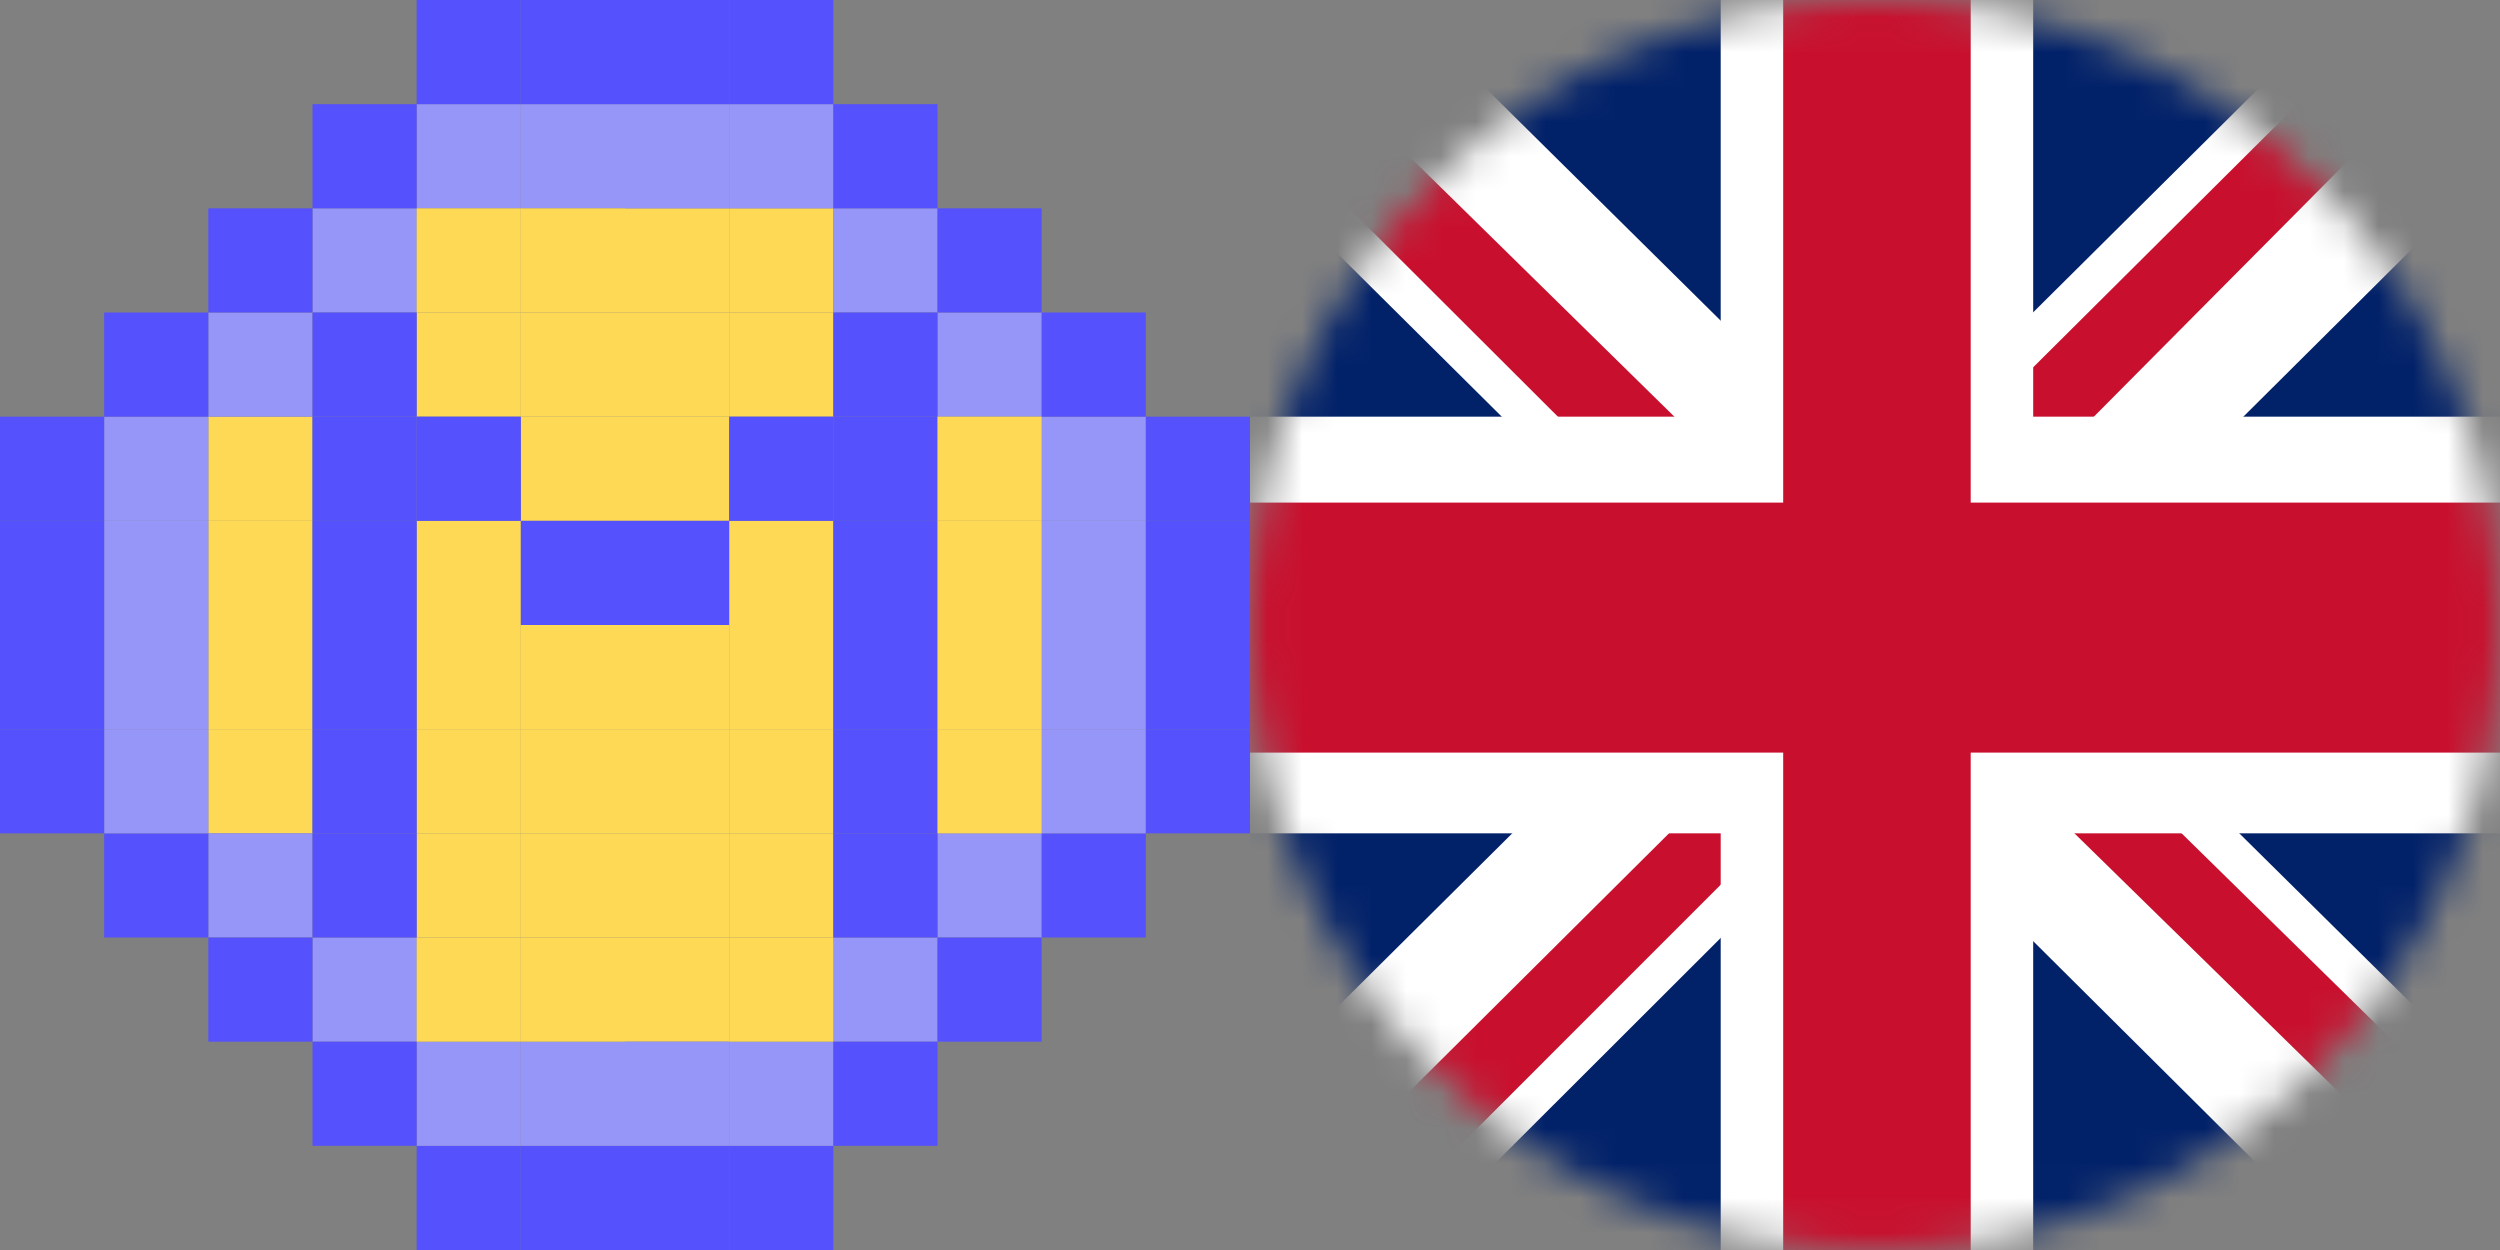 <svg width="72" height="36" viewBox="0 0 72 36" fill="none" xmlns="http://www.w3.org/2000/svg">
<rect x="0" y="0" width="72" height="36" fill="#808080" stroke="none"/>
<g clip-path="url(#clip0_667_7547)">
<path d="M6 15H9V12H6V15Z" fill="#FED955"/>
<path d="M6 21H9V18H6V21Z" fill="#FED955"/>
<path d="M6 18H9V15H6V18Z" fill="#FED955"/>
<path d="M6 24H9V21H6V24Z" fill="#FED955"/>
<path d="M18 9H21V6H18V9Z" fill="#FED955"/>
<path d="M18 27L21 27L21 30L18 30L18 27Z" fill="#FED955"/>
<path d="M21 9H24V6H21V9Z" fill="#FED955"/>
<path d="M24 9H27V6H24V9Z" fill="#9695F8"/>
<path d="M12 9L9 9L9 6L12 6L12 9Z" fill="#9695F8"/>
<path d="M30 27L27 27L27 24L30 24L30 27Z" fill="#9695F8"/>
<path d="M6 27H9V24H6V27Z" fill="#9695F8"/>
<path d="M21 6H24V3L21 3V6Z" fill="#9695F8"/>
<path d="M21 3L24 3V-4.76837e-07L21 -4.76837e-07V3Z" fill="#5552FD"/>
<path d="M21 36H24V33H21V36Z" fill="#5552FD"/>
<path d="M21 33H24V30H21V33Z" fill="#9695F8"/>
<path d="M15 6H18V3L15 3V6Z" fill="#9695F8"/>
<path d="M15 3L18 3V-4.76837e-07L15 -4.76837e-07V3Z" fill="#5552FD"/>
<path d="M15 36H18V33H15V36Z" fill="#5552FD"/>
<path d="M15 33H18V30H15V33Z" fill="#9695F8"/>
<path d="M18 6H21V3L18 3V6Z" fill="#9695F8"/>
<path d="M18 3L21 3V-4.76837e-07L18 -4.76837e-07V3Z" fill="#5552FD"/>
<path d="M18 36H21V33H18V36Z" fill="#5552FD"/>
<path d="M18 33H21V30H18V33Z" fill="#9695F8"/>
<path d="M12 6H15V3L12 3V6Z" fill="#9695F8"/>
<path d="M12 3L15 3V-4.76837e-07L12 -4.76837e-07V3Z" fill="#5552FD"/>
<path d="M12 36H15V33H12V36Z" fill="#5552FD"/>
<path d="M12 33H15V30H12V33Z" fill="#9695F8"/>
<path d="M27 12H30V9H27V12Z" fill="#9695F8"/>
<path d="M9 12L6 12L6 9L9 9L9 12Z" fill="#9695F8"/>
<path d="M27 30L24 30L24 27L27 27L27 30Z" fill="#9695F8"/>
<path d="M9 30H12V27H9V30Z" fill="#9695F8"/>
<path d="M30 15H33V12H30V15Z" fill="#9695F8"/>
<path d="M3 15H6V12H3L3 15Z" fill="#9695F8"/>
<path d="M0 15H3L3 12H0L0 15Z" fill="#5552FD"/>
<path d="M3 12H6V9H3L3 12Z" fill="#5552FD"/>
<path d="M33 12L30 12L30 9L33 9L33 12Z" fill="#5552FD"/>
<path d="M24 33H27V30H24V33Z" fill="#5552FD"/>
<path d="M3 24V27H6V24H3Z" fill="#5552FD"/>
<path d="M6 9H9V6H6V9Z" fill="#5552FD"/>
<path d="M30 9L27 9L27 6L30 6L30 9Z" fill="#5552FD"/>
<path d="M27 30H30V27H27V30Z" fill="#5552FD"/>
<path d="M6 27V30H9V27H6Z" fill="#5552FD"/>
<path d="M9 6H12V3L9 3V6Z" fill="#5552FD"/>
<path d="M27 6L24 6L24 3L27 3L27 6Z" fill="#5552FD"/>
<path d="M30 27H33V24H30V27Z" fill="#5552FD"/>
<path d="M9 30V33H12V30H9Z" fill="#5552FD"/>
<path d="M33 15H36V12H33V15Z" fill="#5552FD"/>
<path d="M30 18H33V15H30V18Z" fill="#9695F8"/>
<path d="M3 18H6V15H3L3 18Z" fill="#9695F8"/>
<path d="M0 18H3L3 15H0L0 18Z" fill="#5552FD"/>
<path d="M33 18H36V15H33V18Z" fill="#5552FD"/>
<path d="M30 21H33V18H30V21Z" fill="#9695F8"/>
<path d="M3 21H6V18H3L3 21Z" fill="#9695F8"/>
<path d="M0 21H3L3 18H0L0 21Z" fill="#5552FD"/>
<path d="M33 21H36V18H33V21Z" fill="#5552FD"/>
<path d="M30 24H33V21H30V24Z" fill="#9695F8"/>
<path d="M3 24H6V21H3L3 24Z" fill="#9695F8"/>
<path d="M0 24H3L3 21H0L0 24Z" fill="#5552FD"/>
<path d="M33 24H36V21H33V24Z" fill="#5552FD"/>
<path d="M21 27L24 27L24 30L21 30L21 27Z" fill="#FED955"/>
<path d="M18 15H21V12H18V15Z" fill="#FED955"/>
<path d="M18 21H21V18H18V21Z" fill="#FED955"/>
<path d="M18 24H21V21H18V24Z" fill="#FED955"/>
<path d="M18 12H21V9H18V12Z" fill="#FED955"/>
<path d="M18 24L21 24L21 27L18 27L18 24Z" fill="#FED955"/>
<path d="M12 21H15V18H12V21Z" fill="#FED955"/>
<path d="M12 18H15V15H12V18Z" fill="#FED955"/>
<path d="M12 24H15V21H12V24Z" fill="#FED955"/>
<path d="M12 12H15V9H12V12Z" fill="#FED955"/>
<path d="M12 24L15 24L15 27L12 27L12 24Z" fill="#FED955"/>
<path d="M21 21H24V18H21V21Z" fill="#FED955"/>
<path d="M21 18H24V15H21V18Z" fill="#FED955"/>
<path d="M21 24H24V21H21V24Z" fill="#FED955"/>
<path d="M21 12H24V9H21V12Z" fill="#FED955"/>
<path d="M21 24L24 24L24 27L21 27L21 24Z" fill="#FED955"/>
<path d="M15 9H18V6H15V9Z" fill="#FED955"/>
<path d="M15 27L18 27L18 30L15 30L15 27Z" fill="#FED955"/>
<path d="M12 9H15V6H12V9Z" fill="#FED955"/>
<path d="M12 27L15 27L15 30L12 30L12 27Z" fill="#FED955"/>
<path d="M15 15H18V12H15V15Z" fill="#FED955"/>
<path d="M15 21H18V18H15V21Z" fill="#FED955"/>
<path d="M12 15H15V12H12V15Z" fill="#5552FD"/>
<path d="M18 18H21V15H18V18Z" fill="#5552FD"/>
<path d="M24 15H27V12H24V15Z" fill="#5552FD"/>
<path d="M24 21H27V18H24V21Z" fill="#5552FD"/>
<path d="M24 18H27V15H24V18Z" fill="#5552FD"/>
<path d="M24 24H27V21H24V24Z" fill="#5552FD"/>
<path d="M24 12H27V9H24V12Z" fill="#5552FD"/>
<path d="M24 24L27 24L27 27L24 27L24 24Z" fill="#5552FD"/>
<path d="M9 15H12V12H9V15Z" fill="#5552FD"/>
<path d="M9 21H12V18H9V21Z" fill="#5552FD"/>
<path d="M9 18H12V15H9V18Z" fill="#5552FD"/>
<path d="M9 24H12V21H9V24Z" fill="#5552FD"/>
<path d="M9 12H12V9H9V12Z" fill="#5552FD"/>
<path d="M9 24L12 24L12 27L9 27L9 24Z" fill="#5552FD"/>
<path d="M21 15H24V12H21V15Z" fill="#5552FD"/>
<path d="M15 18H18V15H15V18Z" fill="#5552FD"/>
<path d="M15 24H18V21H15V24Z" fill="#FED955"/>
<path d="M15 12H18V9H15V12Z" fill="#FED955"/>
<path d="M15 24L18 24L18 27L15 27L15 24Z" fill="#FED955"/>
<path d="M27 15H30V12H27V15Z" fill="#FED955"/>
<path d="M27 21H30V18H27V21Z" fill="#FED955"/>
<path d="M27 18H30V15H27V18Z" fill="#FED955"/>
<path d="M27 24H30V21H27V24Z" fill="#FED955"/>
</g>
<mask id="mask0_667_7547" style="mask-type:alpha" maskUnits="userSpaceOnUse" x="36" y="0" width="36" height="36">
<circle cx="54" cy="18" r="18" fill="#000066"/>
</mask>
<g mask="url(#mask0_667_7547)">
<path d="M36 0H72V36H36V0Z" fill="#012169"/>
<path d="M40.219 0L53.944 13.575L67.612 0H72V4.65L58.5 18.075L72 31.425V36H67.5L54 22.575L40.556 36H36V31.5L49.444 18.15L36 4.8V0H40.219Z" fill="white"/>
<path d="M59.85 21.075L72 33V36L56.756 21.075H59.85ZM49.5 22.575L49.837 25.2L39.038 36H36L49.5 22.575ZM72 0V0.225L57.994 14.325L58.106 11.025L69.188 0H72ZM36 0L49.444 13.2H46.069L36 3.15V0Z" fill="#C8102E"/>
<path d="M49.556 0V36H58.556V0H49.556ZM36 12V24H72V12H36Z" fill="white"/>
<path d="M36 14.475V21.675H72V14.475H36ZM51.356 0V36H56.756V0H51.356Z" fill="#C8102E"/>
</g>
<defs>
<clipPath id="clip0_667_7547">
<rect width="36" height="36" fill="white"/>
</clipPath>
</defs>
</svg>
